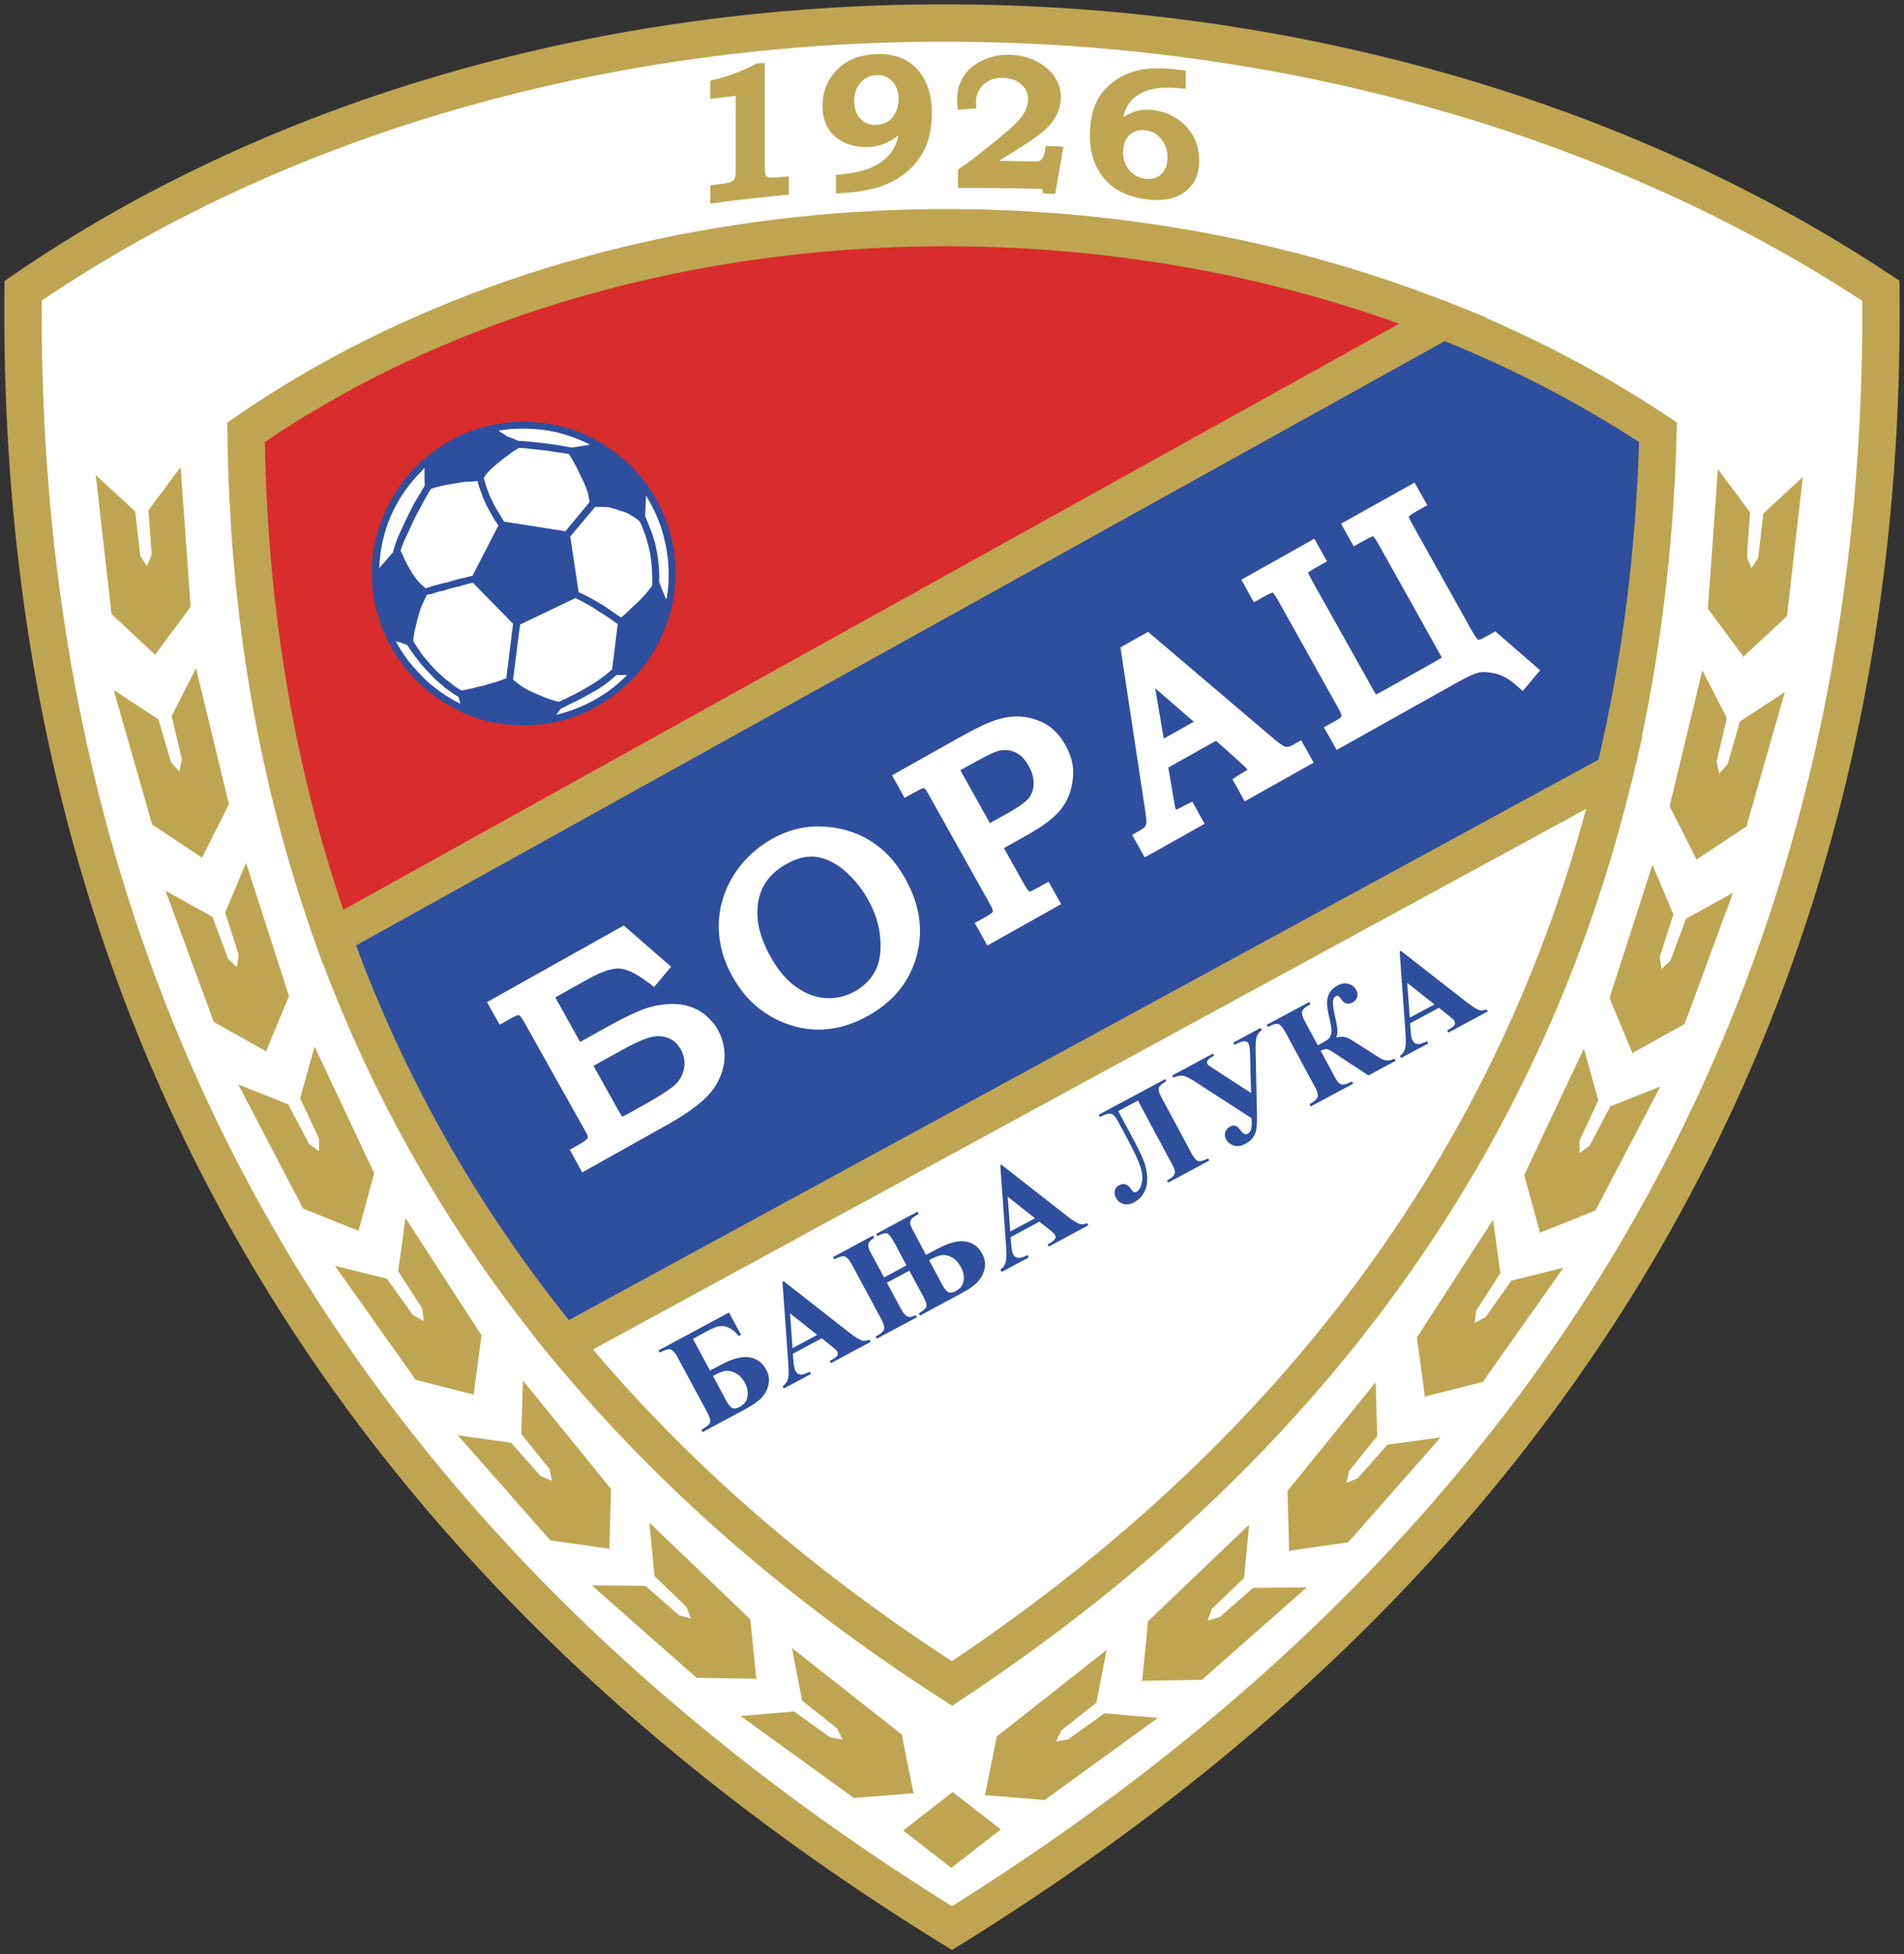 <?xml version="1.0" encoding="UTF-8" standalone="no"?>
<svg
   xmlns:svg="http://www.w3.org/2000/svg"
   xmlns="http://www.w3.org/2000/svg"
   version="1.1"
   width="440.85"
   height="452.383"
   id="svg3127">
  <rect width="100%" height="100%" fill="#333333" stroke="none"/>
  <defs
     id="defs3129" />
  <g
     transform="translate(-196.718,-334.742)"
     id="layer1">
    <path
       d="m 417.143,781.062 c 149.257,-92.546 216.621,-224.361 215.076,-379.009 -123.903,-82.195 -309.296,-83.108 -430.152,0 -1.545,154.648 64.905,286.462 215.076,379.009"
       id="path14"
       style="fill:#ffffff;fill-opacity:1;fill-rule:evenodd;stroke:none" />
    <path
       d="m 417.137,775.989 c 71.338,-44.672 123.588,-98.442 158.21,-159.455 36.024,-63.483 52.991,-134.9 52.565,-212.148 -61.069,-39.886 -136.994,-59.999 -212.549,-59.999 -75.119,0 -149.775,19.878 -208.989,59.949 -0.44,77.449 16.374,149.037 52.468,212.643 34.517,60.826 86.696,114.442 158.295,159.01 z M 582.843,620.787 c -35.689,62.892 -89.657,118.191 -163.438,163.939 l -2.255,1.399 -2.27,-1.399 c -74.054,-45.638 -127.948,-100.782 -163.534,-163.493 -37.239,-65.623 -54.4,-139.431 -53.602,-219.214 l 0.022,-2.239 1.853,-1.272 c 61.016,-41.959 138.195,-62.766 215.744,-62.766 77.957,0 156.387,21.023 219.238,62.715 l 1.917,1.272 0.024,2.29 c 0.795,79.604 -16.525,153.259 -53.699,218.768"
       id="path16"
       style="fill:#bfa552;fill-opacity:1;fill-rule:nonzero;stroke:none" />
    <path
       d="m 570.588,513.48 c 6.053,-25.321 9.339,-51.605 10.014,-78.67 -15.45,-10.305 -32.157,-18.938 -49.699,-25.889 l -257.079,142.667 c 12.095,33.726 29.795,65.289 53.534,94.246 l 243.23,-132.355"
       id="path18"
       style="fill:#2e4f9e;fill-opacity:1;fill-rule:evenodd;stroke:none" />
    <path
       d="m 566.822,510.626 c 2.784,-11.93 4.944,-23.99 6.491,-36.156 1.549,-12.171 2.51,-24.644 2.899,-37.392 -6.867,-4.481 -14.037,-8.662 -21.47,-12.534 -7.636,-3.979 -15.504,-7.596 -23.555,-10.854 l -252.042,139.873 c 5.79,15.58 12.79,30.66 21.043,45.188 8.175,14.393 17.582,28.273 28.26,41.589 l 238.375,-129.713 z m 15.034,-35.078 c -1.691,13.293 -4.04,26.279 -7.064,38.928 l -0.445,1.861 -1.699,0.924 -243.23,132.355 -3.131,1.705 -2.254,-2.751 c -11.944,-14.568 -22.374,-29.774 -31.343,-45.565 -9.141,-16.094 -16.767,-32.769 -22.935,-49.965 l -1.232,-3.438 3.208,-1.779 257.079,-142.667 1.799,-0.999 1.883,0.746 c 8.974,3.555 17.739,7.549 26.236,11.975 8.306,4.327 16.414,9.111 24.273,14.352 l 1.984,1.324 -0.06,2.356 c -0.34,13.635 -1.355,27.19 -3.067,40.638"
       id="path20"
       style="fill:#bfa552;fill-opacity:1;fill-rule:nonzero;stroke:none" />
    <path
       d="m 327.358,645.835 c 23.741,28.956 53.523,55.306 89.785,78.605 84.358,-55.807 133.671,-128.246 153.445,-210.96 l -243.23,132.355"
       id="path22"
       style="fill:#ffffff;fill-opacity:1;fill-rule:evenodd;stroke:none" />
    <path
       d="m 334.026,647.11 c 10.976,12.964 23.21,25.39 36.74,37.235 14.016,12.271 29.45,23.934 46.344,34.936 39.789,-26.676 71.569,-57.123 95.948,-90.639 23.861,-32.806 40.642,-68.578 50.91,-106.657 l -229.941,125.125 z m 31.066,43.718 c -15.273,-13.371 -28.941,-27.477 -41.059,-42.258 l -3.304,-4.03 4.57,-2.487 243.229,-132.355 8.512,-4.633 -2.249,9.411 c -10.215,42.731 -28.218,82.76 -54.746,119.231 -25.453,34.992 -58.742,66.689 -100.522,94.329 l -2.346,1.552 -2.364,-1.519 c -18.139,-11.654 -34.695,-24.087 -49.721,-37.242"
       id="path24"
       style="fill:#bfa552;fill-opacity:1;fill-rule:nonzero;stroke:none" />
    <path
       d="m 530.903,408.921 c -89.38,-35.421 -200.436,-27.2 -277.217,25.889 0.496,41.093 7.024,80.206 20.139,116.779 l 257.079,-142.667"
       id="path26"
       style="fill:#d92c2c;fill-opacity:1;fill-rule:evenodd;stroke:none" />
    <path
       d="m 520.666,409.676 c -42.381,-15.224 -89.151,-20.785 -134.451,-16.555 -46.392,4.331 -91.222,18.931 -128.173,43.93 0.347,19.711 2.099,38.931 5.317,57.594 2.993,17.356 7.263,34.27 12.855,50.69 L 520.666,409.676 z m -135.227,-25.131 c 49.748,-4.646 101.216,2.192 147.053,20.359 l 8.476,3.359 -7.97,4.424 -257.079,142.666 -4.447,2.469 -1.715,-4.781 c -6.582,-18.355 -11.527,-37.361 -14.905,-56.944 -3.43,-19.885 -5.235,-40.321 -5.487,-61.235 l -0.028,-2.281 1.901,-1.315 c 38.551,-26.656 85.567,-42.179 134.201,-46.72"
       id="path28"
       style="fill:#bfa552;fill-opacity:1;fill-rule:nonzero;stroke:none" />
    <path
       d="m 399.478,347.281 c -3.784,0.16 -6.79,1.391 -9,3.656 -2.205,2.263 -3.312,5.044 -3.312,8.312 0,1.984 0.41,3.695 1.25,5.125 0.843,1.431 2.098,2.514 3.719,3.312 1.625,0.8 3.478,1.175 5.531,1.094 1.276,-0.051 2.484,-0.279 3.594,-0.688 1.109,-0.41 2.27,-1.089 3.5,-2.031 -0.263,1.311 -0.713,2.47 -1.375,3.5 -0.661,1.028 -1.552,1.917 -2.625,2.688 -1.076,0.776 -2.39,1.42 -4,1.906 -1.6,0.485 -3.76,0.84 -6.469,1.094 l 0,4.281 c 4.344,-0.214 7.754,-0.744 10.25,-1.594 2.505,-0.853 4.68,-2.079 6.531,-3.75 1.849,-1.667 3.221,-3.584 4.094,-5.719 0.869,-2.126 1.312,-4.689 1.312,-7.688 0,-2.228 -0.325,-4.219 -0.969,-5.969 -0.645,-1.751 -1.619,-3.271 -2.906,-4.531 -2.196,-2.147 -5.223,-3.165 -9.125,-3 z m 31.344,0.156 c -2.435,-0.094 -4.645,0.325 -6.625,1.281 -1.995,0.964 -3.478,2.237 -4.438,3.781 -0.96,1.54 -1.438,3.36 -1.438,5.469 0,0.691 0.076,1.423 0.219,2.188 1.421,-0.115 2.848,-0.23 4.281,-0.344 -0.085,-0.627 -0.125,-1.134 -0.125,-1.5 0,-1.009 0.251,-1.952 0.781,-2.844 0.531,-0.892 1.274,-1.594 2.219,-2.062 0.94,-0.465 2.067,-0.666 3.344,-0.625 1.731,0.056 3.121,0.565 4.156,1.5 1.03,0.93 1.562,2.035 1.562,3.312 0,1.115 -0.3,2.167 -0.844,3.156 -0.756,1.373 -2.251,2.955 -4.5,4.812 -2.203,1.82 -4.201,3.467 -6,4.875 -1.805,1.413 -3.442,2.594 -4.875,3.562 l 0,4.25 c 6.481,-0.019 12.988,0.049 19.469,0.219 0.083,0.362 0.154,0.709 0.25,1.062 0.919,0.037 1.85,0.089 2.781,0.125 0.31,-1.824 0.627,-3.647 0.938,-5.469 0.31,-1.816 0.647,-3.649 0.969,-5.469 -1.371,-0.077 -2.732,-0.156 -4.094,-0.219 -0.059,0.333 -0.101,0.675 -0.156,1 -0.147,0.875 -0.344,1.464 -0.562,1.812 -0.223,0.356 -0.504,0.609 -0.812,0.719 -0.311,0.111 -1.041,0.128 -2.188,0.094 -2.362,-0.07 -4.731,-0.12 -7.094,-0.156 4.918,-2.995 8.19,-5.141 9.812,-6.469 1.624,-1.327 2.811,-2.73 3.531,-4.188 0.64,-1.298 0.969,-2.71 0.969,-4.25 0,-1.521 -0.466,-3.01 -1.375,-4.438 -0.916,-1.441 -2.279,-2.626 -4.094,-3.594 -1.801,-0.961 -3.831,-1.508 -6.062,-1.594 z m -57.031,1.844 c -0.693,0.077 -1.401,0.141 -2.094,0.219 -0.729,0.45 -1.5,0.856 -2.344,1.219 -1.519,0.652 -2.964,1.212 -4.312,1.656 -0.907,0.297 -2.192,0.636 -3.875,1.031 l 0,4.25 c 1.958,-0.263 3.938,-0.506 5.906,-0.75 l 0,8.531 0,8.562 c 0,1.009 -0.076,1.669 -0.219,2 -0.144,0.333 -0.388,0.573 -0.688,0.75 -0.296,0.176 -0.95,0.362 -2,0.5 -1.002,0.131 -2.01,0.261 -3,0.406 l 0,4.219 c 6.051,-0.838 12.124,-1.51 18.188,-2.094 l 0,-4.219 c -0.991,0.089 -1.978,0.156 -2.969,0.25 -0.87,0.084 -1.492,0.089 -1.812,-0.031 -0.324,-0.12 -0.52,-0.37 -0.656,-0.719 -0.079,-0.198 -0.125,-0.814 -0.125,-1.844 l 0,-11.969 0,-11.969 z m 90.406,1.281 c -1.196,0.022 -2.284,0.139 -3.219,0.312 -2.496,0.463 -4.639,1.405 -6.5,2.812 -1.863,1.406 -3.23,3.114 -4.094,5.094 -0.866,1.986 -1.312,4.439 -1.312,7.375 0,2.175 0.324,4.149 0.969,5.906 0.644,1.754 1.626,3.277 2.906,4.625 2.205,2.321 5.258,3.676 9.156,4.188 3.765,0.494 6.737,-0.036 8.969,-1.719 2.208,-1.666 3.312,-4.081 3.312,-7.312 0,-1.94 -0.435,-3.75 -1.281,-5.375 -0.848,-1.625 -2.066,-3.005 -3.688,-4.125 -1.611,-1.11 -3.445,-1.82 -5.5,-2.094 -1.299,-0.172 -2.529,-0.142 -3.625,0.094 -1.099,0.236 -2.257,0.757 -3.5,1.5 0.264,-1.234 0.708,-2.31 1.375,-3.219 0.669,-0.907 1.554,-1.659 2.625,-2.25 1.064,-0.586 2.376,-1.019 4,-1.219 1.61,-0.199 3.784,-0.146 6.469,0.156 l 0,-4.219 c -2.708,-0.374 -5.069,-0.569 -7.062,-0.531 z m -64.531,1.562 c 1.468,-0.061 2.691,0.44 3.656,1.469 0.968,1.032 1.438,2.374 1.438,4.062 0,1.145 -0.223,2.183 -0.656,3.094 -0.436,0.914 -1.034,1.633 -1.812,2.125 -0.784,0.496 -1.711,0.741 -2.75,0.781 -1.456,0.055 -2.651,-0.398 -3.594,-1.406 -0.944,-1.011 -1.438,-2.396 -1.438,-4.125 0,-1.724 0.489,-3.14 1.469,-4.25 0.978,-1.105 2.196,-1.689 3.688,-1.75 z m 61.562,12.719 c 0.243,6.3e-4 0.491,0.03 0.75,0.062 1.469,0.185 2.68,0.874 3.625,2.031 0.953,1.169 1.438,2.59 1.438,4.281 0,1.688 -0.492,2.979 -1.469,3.875 -0.98,0.899 -2.215,1.225 -3.719,1.031 -1.469,-0.19 -2.688,-0.853 -3.656,-2 -0.964,-1.143 -1.438,-2.52 -1.438,-4.156 0,-1.115 0.219,-2.085 0.656,-2.906 0.434,-0.81 1.069,-1.404 1.844,-1.781 0.591,-0.288 1.239,-0.439 1.969,-0.438 z m -222.688,78.031 -7.438,9.969 0.719,10.312 -1.094,2.656 -1.531,-2.406 -1.188,-10.281 -9.125,-8.438 3.656,32.188 10.094,9.438 8.219,-11.125 -2.312,-32.312 z m -5.906,43.438 -0.125,0.156 0.281,0 -0.156,-0.156 z m 361.844,-42.969 -2.312,32.281 8.219,11.125 10.094,-9.406 3.656,-32.188 -9.125,8.438 -1.219,10.281 -1.531,2.375 -1.062,-2.625 0.719,-10.312 -7.438,-9.969 z m 5.906,43.406 -0.156,0.156 0.281,0.031 -0.125,-0.188 z m -358.281,2.688 -5.656,11.062 2.406,10.062 -0.625,2.781 -1.906,-2.125 -2.906,-9.938 -10.375,-6.812 8.906,31.125 11.531,7.688 6.25,-12.375 -7.625,-31.469 z m 1.375,43.844 -0.094,0.156 0.25,-0.062 -0.156,-0.094 z m 347.406,-43.375 -7.594,31.469 6.25,12.312 11.531,-7.625 8.906,-31.125 -10.406,6.812 -2.875,9.938 -1.906,2.094 -0.625,-2.75 2.406,-10.062 -5.688,-11.062 z m -1.344,43.781 -0.188,0.125 0.281,0.094 -0.094,-0.219 z m -335.844,0.812 -4.844,11.438 3.125,9.844 -0.406,2.844 -2.062,-1.969 -3.594,-9.688 -10.875,-6.031 11.188,30.375 12.094,6.781 5.312,-12.781 -9.938,-30.812 z m 4.625,43.594 -0.094,0.188 0.25,-0.094 -0.156,-0.094 z m 321,-43.156 -9.938,30.812 5.312,12.75 12.062,-6.719 11.219,-30.375 -10.875,6 -3.625,9.719 -2.062,1.938 -0.406,-2.812 3.156,-9.844 -4.844,-11.469 z m -4.625,43.562 -0.188,0.125 0.281,0.094 -0.094,-0.219 z m -305.156,-1.5 -3.312,12 4.375,9.344 -0.031,2.875 -2.312,-1.688 -4.812,-9.156 -11.562,-4.594 15,28.719 12.844,5.156 3.625,-13.344 -13.812,-29.312 z m 10.188,42.656 -0.062,0.188 0.25,-0.125 -0.188,-0.062 z m 283.719,-42.188 -13.812,29.281 3.656,13.344 12.844,-5.156 15,-28.688 -11.562,4.594 -4.812,9.125 -2.312,1.688 -0.031,-2.844 4.375,-9.375 -3.344,-11.969 z m -10.156,42.625 -0.219,0.094 0.281,0.125 -0.062,-0.219 z m -262.688,-3.406 -1.688,12.312 5.594,8.688 0.312,2.844 -2.5,-1.375 -6,-8.406 -12.062,-3 18.719,26.406 13.406,3.406 1.812,-13.719 -17.594,-27.156 z m 15.781,40.875 -0.031,0.219 0.219,-0.156 -0.188,-0.062 z m 236.031,-40.438 -17.625,27.188 1.844,13.719 13.406,-3.406 18.688,-26.438 -12.062,3 -6,8.438 -2.5,1.344 0.344,-2.812 5.594,-8.719 -1.688,-12.312 z m -15.781,40.906 -0.219,0.062 0.25,0.156 -0.031,-0.219 z m -208.844,-3.75 -0.375,12.406 6.5,8.062 0.625,2.781 -2.656,-1.094 -6.844,-7.719 -12.312,-1.719 21.406,24.312 13.688,1.938 0.375,-13.812 -20.406,-25.156 z m 20.031,38.969 0,0.219 0.219,-0.188 -0.219,-0.031 z m 177.406,-38.531 -20.406,25.156 0.375,13.844 13.688,-1.969 21.406,-24.281 -12.312,1.688 -6.875,7.75 -2.625,1.094 0.625,-2.781 6.5,-8.062 -0.375,-12.438 z m -20.031,39 -0.219,0.031 0.219,0.188 0,-0.219 z m -148.125,-6.531 1.188,12.375 7.438,7.188 1,2.656 -2.75,-0.75 -7.781,-6.812 -12.438,-0.125 24.281,21.406 13.812,0.219 -1.375,-13.75 -23.375,-22.406 z m 24.75,36.156 0.031,0.219 0.219,-0.219 -0.25,0 z m 114.125,-35.688 -23.406,22.375 -1.375,13.781 13.844,-0.219 24.281,-21.406 -12.438,0.125 -7.781,6.812 -2.75,0.75 0.969,-2.688 7.469,-7.156 1.188,-12.375 z m -24.781,36.156 -0.219,0 0.188,0.188 0.031,-0.188 z m -81.094,-7.594 2.375,12.188 8.094,6.438 1.25,2.562 -2.812,-0.469 -8.406,-6.031 -12.375,1.062 26.219,18.969 13.812,-1.094 -2.719,-13.594 -25.438,-20.031 z m 28.156,33.625 0.031,0.188 0.156,-0.219 -0.188,0.031 z m 44.719,-33.188 -25.438,20.062 -2.719,13.562 13.812,1.125 26.219,-19 -12.375,-1.062 -8.406,6.031 -2.812,0.5 1.25,-2.594 8.094,-6.406 2.375,-12.219 z m -28.156,33.625 -0.188,-0.031 0.156,0.25 0.031,-0.219 z m -7.5,-0.719 -11.438,8.906 11.125,8.656 11.469,-8.906 -11.156,-8.656 z"
       id="path30"
       style="fill:#bfa552;fill-opacity:1;fill-rule:evenodd;stroke:none" />
    <path
       d="m 317.996,432.355 c 4.766,0 9.207,0.953 13.38,2.58 4.364,1.865 8.175,4.486 11.432,7.662 3.294,3.251 5.874,7.186 7.62,11.426 1.746,4.136 2.74,8.621 2.74,13.422 0,4.806 -0.994,9.367 -2.74,13.419 -1.746,4.326 -4.326,8.255 -7.62,11.434 -3.257,3.257 -7.069,5.874 -11.432,7.74 -4.173,1.745 -8.614,2.62 -13.38,2.62 -4.683,0 -9.248,-0.875 -13.419,-2.62 -4.246,-1.866 -8.176,-4.482 -11.431,-7.74 -3.176,-3.179 -5.875,-7.107 -7.621,-11.434 -1.749,-4.051 -2.74,-8.613 -2.74,-13.419 0,-4.801 0.991,-9.286 2.74,-13.422 1.746,-4.24 4.445,-8.175 7.621,-11.426 3.255,-3.176 7.185,-5.798 11.431,-7.662 4.171,-1.627 8.736,-2.58 13.419,-2.58"
       id="path64"
       style="fill:#2e4f9e;fill-opacity:1;fill-rule:evenodd;stroke:none" />
    <path
       d="m 318.009,433.969 c -1.074,0 -2.074,0.011 -3.188,0.094 -0.873,0.116 -1.758,0.228 -2.594,0.344 0.205,0.203 0.46,0.453 0.656,0.531 0.44,0.239 0.755,0.43 1.188,0.781 0.438,0.203 0.877,0.333 1.438,0.531 0.434,0.236 0.854,0.444 1.406,0.562 0.956,0 1.827,0.101 2.938,0.219 0.876,0.086 1.911,0.191 2.906,0.312 1.071,0.116 2.195,0.318 3.188,0.438 1.073,0.194 2.135,0.441 3.25,0.562 l 4.125,-0.656 c -2.26,-1.196 -4.686,-2.074 -7.188,-2.75 -2.624,-0.634 -5.306,-0.969 -8.125,-0.969 z m -1.188,4.469 c -0.674,0.438 -1.57,0.98 -2.438,1.656 -0.754,0.511 -1.619,1.2 -2.375,1.844 -0.755,0.672 -1.426,1.167 -2.062,1.844 -0.434,0.555 -0.993,1.073 -1.188,1.625 0.195,0.756 0.426,1.621 0.75,2.5 0.318,0.87 0.634,1.883 1.188,2.75 0.32,0.88 0.876,1.745 1.312,2.5 0.441,0.756 0.971,1.518 1.406,2.312 l 14.219,2.25 5.594,-6.75 c -0.116,-0.634 -0.212,-1.435 -0.406,-2.188 -0.241,-0.755 -0.588,-1.5 -0.906,-2.375 -0.552,-0.994 -0.978,-2.079 -1.531,-3.188 -0.639,-1.19 -1.299,-2.381 -1.938,-3.375 -0.994,-0.195 -1.991,-0.324 -2.938,-0.438 -0.999,-0.203 -2.014,-0.316 -3,-0.438 -0.956,-0.116 -1.881,-0.191 -2.875,-0.312 -0.873,-0.116 -1.821,-0.219 -2.812,-0.219 z m -21.812,4.656 -0.125,0.125 c -0.235,0.236 -0.412,0.324 -0.531,0.562 -3.061,3.06 -5.466,6.548 -7.219,10.562 -1.548,3.731 -2.471,7.624 -2.594,11.906 0.315,-0.432 0.629,-0.784 1.062,-1.219 0.436,-0.521 0.875,-0.976 1.312,-1.531 0.121,-0.122 0.237,-0.295 0.438,-0.531 0.117,-0.122 0.223,-0.2 0.344,-0.312 0.196,-0.879 0.519,-1.768 0.875,-2.844 0.44,-1.11 0.979,-2.275 1.531,-3.469 0.759,-1.67 1.621,-3.395 2.5,-5.062 0.99,-1.631 1.839,-3.129 2.469,-4.125 0,-0.316 -0.062,-0.642 -0.062,-1 l 0,-1.188 0,-1.062 0,-0.812 z m 12.312,3 c -0.874,0.076 -1.955,0.188 -3.062,0.188 -1.073,0.237 -2.297,0.325 -3.375,0.562 -0.87,0.119 -1.746,0.333 -2.5,0.531 -0.676,0.12 -1.32,0.329 -1.875,0.531 -0.635,0.985 -1.508,2.44 -2.375,4.188 -0.874,1.51 -1.742,3.251 -2.5,5 -0.439,0.994 -0.877,1.864 -1.312,2.812 -0.36,0.797 -0.56,1.559 -0.875,2.312 0.315,0.44 0.515,1.055 0.875,1.844 0.314,0.636 0.752,1.531 1.188,2.281 0.514,0.877 1.077,1.751 1.75,2.625 0.632,0.75 1.308,1.414 2.062,1.969 0.429,-0.236 1.069,-0.367 1.625,-0.562 0.754,-0.242 1.429,-0.324 2.062,-0.562 1.114,-0.196 2.31,-0.534 3.625,-0.969 1.073,-0.2 2.311,-0.526 3.5,-0.844 l 6,-11.656 c -0.552,-0.675 -1.127,-1.567 -1.562,-2.438 -0.439,-0.756 -0.965,-1.635 -1.406,-2.625 -0.431,-0.877 -0.776,-1.732 -1.094,-2.688 -0.315,-0.87 -0.631,-1.627 -0.75,-2.5 z m 38.969,3.375 -0.188,4.75 c 0.079,0.125 -0.016,0.013 0.062,0.25 0,0.122 0.004,0.11 0.125,0.188 0.554,1.434 1.429,3.306 2.062,5.688 0.556,2.308 1.121,5.349 1,9.156 0.121,0.196 0.195,0.434 0.312,0.875 0.12,0.319 0.324,0.654 0.438,1.094 0.239,0.431 0.325,0.85 0.562,1.281 0.12,0.237 0.195,0.578 0.312,0.812 0.237,-0.875 0.315,-1.759 0.438,-2.75 0.122,-1.115 0.125,-2.185 0.125,-3.375 0,-3.297 -0.568,-6.536 -1.438,-9.594 -0.873,-2.941 -2.19,-5.759 -3.812,-8.375 z m -11.781,2.625 -5.75,6.844 1.938,12.875 c 2.186,0.95 4.188,2.17 5.812,3.125 1.626,1.113 2.921,2.079 4.031,2.75 0.64,-0.551 1.259,-1.11 1.938,-1.75 0.629,-0.672 1.434,-1.305 2.188,-2.062 0.552,-0.552 1.07,-1.116 1.625,-1.75 0.554,-0.669 1.001,-1.167 1.438,-1.844 0.079,-3.811 -0.241,-6.777 -0.875,-9.156 -0.554,-2.311 -1.292,-4.166 -1.969,-5.594 -0.63,-0.637 -1.393,-1.174 -2.062,-1.5 -0.754,-0.551 -1.655,-0.869 -2.531,-1.062 -0.874,-0.359 -1.729,-0.575 -2.719,-0.812 -0.951,-0.079 -2.072,-0.062 -3.062,-0.062 z m -28.312,17.531 c -0.955,0.196 -2.062,0.515 -3.25,0.875 -1.07,0.201 -2.31,0.529 -3.5,0.969 -0.869,0.114 -1.484,0.331 -2.156,0.531 -0.519,0.24 -1.198,0.323 -1.75,0.438 -0.316,0.674 -0.655,1.423 -0.969,2.062 -0.361,0.752 -0.675,1.626 -0.875,2.5 -0.351,0.99 -0.545,2.126 -0.781,3 -0.316,1.188 -0.453,2.254 -0.531,3.125 0.516,0.877 1.308,2.08 2.188,3.312 0.948,1.188 2.054,2.368 3.125,3.562 1.114,0.989 2.079,1.97 3.188,2.719 0.875,0.762 1.874,1.444 2.75,1.875 0.95,-0.236 1.812,-0.362 2.688,-0.562 0.874,-0.315 1.754,-0.417 2.625,-0.656 0.877,-0.321 1.746,-0.511 2.625,-0.75 0.755,-0.311 1.62,-0.56 2.375,-0.875 l 1.562,-12.625 -9.312,-9.5 z m 23.75,3.562 -12.812,6.125 -1.625,12.75 c 0.635,0.55 1.288,0.994 1.844,1.438 0.632,0.434 1.409,0.874 2.281,1.312 0.752,0.314 1.7,0.759 2.812,1.188 1.066,0.438 2.249,0.871 3.562,1.188 0.434,-0.079 0.796,-0.331 1.188,-0.531 l 0.125,0 c 1.749,-0.871 3.615,-1.746 5.562,-2.938 1.865,-1.12 3.821,-2.408 5.562,-4.031 l 1.312,-10.562 c -0.08,0 -0.014,0.079 -0.094,0 -1.116,-0.795 -2.405,-1.759 -4.156,-2.75 -1.511,-1.111 -3.5,-2.196 -5.562,-3.188 z m -41.594,9.938 c 0.755,1.433 1.601,2.85 2.594,4.156 0.988,1.314 2.214,2.72 3.406,3.906 1.309,1.427 2.84,2.604 4.344,3.719 1.434,0.986 3.054,1.968 4.562,2.719 0,-0.077 0.016,-0.318 -0.062,-0.438 -0.116,-0.316 -0.13,-0.519 -0.25,-0.875 l 0,-0.219 c -0.122,0 -0.125,-0.094 -0.125,-0.094 -0.948,-0.511 -1.944,-1.215 -2.938,-1.969 -1.066,-0.874 -2.257,-1.867 -3.25,-2.938 -1.192,-1.23 -2.29,-2.404 -3.281,-3.719 -0.954,-1.183 -1.732,-2.385 -2.406,-3.375 -0.319,-0.117 -0.609,-0.193 -0.969,-0.312 -0.198,-0.125 -0.515,-0.233 -0.875,-0.312 -0.195,0 -0.451,-0.125 -0.531,-0.125 -0.115,0 -0.096,-0.125 -0.219,-0.125 z m 51.094,7.875 c -1.745,1.625 -3.715,3.058 -5.781,4.125 -1.982,1.194 -3.825,2.062 -5.656,2.938 l -0.125,0.125 c -0.556,0.237 -1.075,0.434 -1.438,0.75 l -0.938,1.281 c 3.011,-0.751 5.854,-1.819 8.469,-3.25 2.821,-1.505 5.446,-3.471 7.75,-5.781 0,-0.077 0.071,-0.068 0.188,-0.188 l -0.969,0 -1.5,0 z"
       id="path66"
       style="fill:#ffffff;fill-opacity:1;fill-rule:evenodd;stroke:none" />
    <path
       d="m 524.259,446.437 -1.5,0.844 -14.031,7.844 -1.5,0.844 0.844,1.531 1.25,2.219 0.844,1.5 1.5,-0.844 0.938,-0.531 c 0.741,-0.415 1.346,-0.714 1.812,-0.875 0.236,-0.081 0.231,-0.139 0.281,-0.125 0.062,0.016 -0.011,0.052 0.125,0.219 0.324,0.388 0.672,0.926 1.062,1.625 l 13.906,24.875 c 0.338,0.601 0.604,1.055 0.75,1.375 10e-4,0.005 -0.002,0.029 0,0.031 -0.094,0.064 -0.23,0.126 -0.375,0.219 -0.459,0.292 -0.973,0.595 -1.531,0.906 l -11.312,6.344 c -0.647,0.361 -1.19,0.664 -1.625,0.875 -0.156,0.075 -0.276,0.144 -0.375,0.188 -0.007,-0.011 -0.024,-0.051 -0.031,-0.062 -0.195,-0.291 -0.451,-0.723 -0.781,-1.312 l -13.75,-24.531 c -0.431,-0.771 -0.756,-1.404 -0.969,-1.844 -0.096,-0.198 -0.174,-0.335 -0.219,-0.438 0.08,-0.081 0.224,-0.195 0.438,-0.344 0.341,-0.236 0.825,-0.532 1.438,-0.875 l 1.031,-0.562 1.5,-0.844 -0.844,-1.5 -1.25,-2.219 -0.844,-1.531 -1.5,0.844 -13.906,7.812 -1.5,0.844 0.844,1.5 1.219,2.219 0.844,1.5 1.531,-0.844 0.781,-0.469 c 0.76,-0.426 1.391,-0.718 1.844,-0.875 0.228,-0.081 0.206,-0.136 0.25,-0.125 0.079,0.02 -0.045,0.051 0.094,0.219 0.316,0.379 0.691,0.935 1.094,1.656 l 13.906,24.875 c 0.352,0.63 0.593,1.123 0.719,1.531 0.074,0.24 0.102,0.396 0.094,0.438 0,0.004 -0.04,0.075 -0.156,0.188 -0.254,0.244 -0.661,0.516 -1.188,0.812 l -1.25,0.688 -1.5,0.844 0.844,1.5 1.25,2.219 0.844,1.531 1.5,-0.844 25.625,-14.344 c 1.361,-0.762 2.519,-1.396 3.469,-1.844 0.899,-0.425 1.6,-0.7 2.125,-0.844 0.444,-0.115 0.991,-0.174 1.625,-0.156 0.696,0.018 1.456,0.131 2.312,0.312 0.812,0.176 1.641,0.506 2.469,0.969 0.845,0.471 1.715,1.091 2.625,1.906 l 1.344,1.188 1.156,-1.344 1.781,-2.156 1.094,-1.281 -1.281,-1.125 -8.188,-7.094 -0.906,-0.812 -1.062,0.594 -1.438,0.812 c -0.476,0.266 -0.865,0.449 -1.188,0.531 -0.152,0.04 -0.239,0.035 -0.25,0.031 l -0.031,0 c -0.026,-0.007 -0.125,-0.106 -0.281,-0.281 -0.285,-0.324 -0.608,-0.792 -0.969,-1.438 l -14.062,-25.156 -0.031,0 c -0.352,-0.632 -0.576,-1.137 -0.688,-1.531 -0.018,-0.064 -0.065,-0.074 -0.094,-0.062 l 0,-0.031 c 0.007,-0.019 0.117,-0.099 0.344,-0.281 0.367,-0.295 0.896,-0.64 1.594,-1.031 l 0.875,-0.5 1.531,-0.844 -0.844,-1.5 -1.25,-2.219 -0.844,-1.531 z m -61.719,34.562 -1.031,0.594 -4.312,2.406 -1.031,0.594 0.156,1.156 5.531,36.5 c 0.117,0.762 0.206,1.438 0.25,2.031 0.04,0.516 0.052,0.866 0.031,1.031 -0.021,0.171 -0.07,0.328 -0.125,0.469 -0.044,0.111 -0.11,0.21 -0.188,0.312 l -0.031,0.031 c -0.055,0.074 -0.171,0.19 -0.375,0.344 -0.27,0.205 -0.627,0.444 -1.062,0.688 l -1.5,0.844 0.844,1.5 1.219,2.188 0.844,1.531 1.5,-0.844 10.875,-6.094 1.5,-0.844 -0.844,-1.5 -1.219,-2.219 -0.781,-1.406 -1.469,0.719 c -0.086,0.041 -0.268,0.125 -0.562,0.281 -0.244,0.129 -0.477,0.258 -0.688,0.375 -0.282,0.159 -0.515,0.261 -0.719,0.344 -0.121,0.049 -0.216,0.09 -0.25,0.094 -0.045,0.005 -0.075,0.002 -0.094,0 -0.006,0 -0.018,0.005 -0.031,0 -0.002,-0.001 -0.029,0 -0.031,0 -0.004,-0.005 0.013,-0.04 0,-0.062 -0.014,-0.025 -0.048,-0.102 -0.094,-0.281 -0.077,-0.299 -0.147,-0.671 -0.219,-1.094 l -1.406,-8.281 11.062,-6.188 5.438,4.875 c 0.627,0.569 1.104,1.035 1.438,1.375 0.205,0.207 0.345,0.334 0.406,0.406 -0.005,0.015 -0.021,0.043 -0.031,0.062 -0.005,-0.008 -0.035,0.009 -0.062,0.031 -0.179,0.139 -0.417,0.282 -0.75,0.469 l -0.031,0 c -0.217,0.12 -0.427,0.265 -0.656,0.406 -0.276,0.17 -0.497,0.299 -0.656,0.406 l -1.312,0.906 0.781,1.375 1.219,2.188 0.844,1.531 1.5,-0.844 12.969,-7.281 1.5,-0.844 -0.844,-1.5 -1.219,-2.188 -0.844,-1.5 -1.5,0.844 -0.562,0.312 c -0.315,0.176 -0.605,0.291 -0.875,0.344 -0.223,0.044 -0.446,0.039 -0.625,0 l -0.031,0 c -0.225,-0.045 -0.526,-0.203 -0.906,-0.438 -0.482,-0.299 -1.049,-0.726 -1.688,-1.281 l -28.344,-24.094 -0.906,-0.781 z m 1.656,13.062 8.938,7.75 -6.969,3.906 -1.969,-11.656 z m -32,6.531 c -0.989,-8.2e-4 -2.02,0.101 -3.062,0.312 -0.013,0.002 -0.02,-0.001 -0.031,0 l 0,0.031 c -1.12,0.211 -2.511,0.661 -4.188,1.406 -1.635,0.726 -3.555,1.722 -5.781,2.969 l -14.375,8.062 -1.5,0.844 0.844,1.5 1.219,2.219 0.844,1.5 1.531,-0.844 0.844,-0.469 c 0.58,-0.326 1.061,-0.59 1.438,-0.75 0.286,-0.121 0.481,-0.18 0.562,-0.188 l 0.031,0 c 0.049,-0.006 0.094,-0.007 0.125,0 0.019,0.004 0.015,0.019 0.031,0.031 l 0.062,0.031 c 0.034,0.022 0.133,0.14 0.281,0.344 0.219,0.302 0.461,0.701 0.75,1.219 l 13.938,24.906 c 0.306,0.547 0.545,0.998 0.688,1.344 0.099,0.239 0.147,0.42 0.156,0.531 0.002,0.069 0.009,0.124 0,0.156 l -0.031,-0.031 c -0.011,0.043 -0.015,0.122 -0.062,0.188 -0.05,0.07 -0.199,0.2 -0.438,0.375 -0.316,0.233 -0.765,0.506 -1.312,0.812 l -0.844,0.469 -1.531,0.844 0.875,1.5 1.219,2.188 0.844,1.531 1.5,-0.844 14.094,-7.906 1.5,-0.844 -0.844,-1.5 -1.219,-2.188 -0.844,-1.5 -1.531,0.844 -1.25,0.688 c -0.47,0.261 -0.874,0.489 -1.219,0.625 -0.189,0.074 -0.287,0.094 -0.312,0.094 l -0.031,0 c -0.016,0 -0.041,0.006 -0.062,0 -0.085,-0.034 -0.17,-0.104 -0.281,-0.188 -0.043,-0.033 -0.158,-0.195 -0.344,-0.469 -0.265,-0.388 -0.586,-0.902 -0.938,-1.531 l -4.375,-7.844 5.125,-2.875 c 1.979,-1.107 3.64,-2.147 4.969,-3.156 1.401,-1.065 2.484,-2.107 3.25,-3.125 0.779,-1.024 1.403,-2.174 1.844,-3.406 0.439,-1.226 0.704,-2.535 0.812,-3.938 0.101,-1.225 0.018,-2.445 -0.281,-3.688 -0.29,-1.208 -0.797,-2.429 -1.469,-3.625 -0.785,-1.404 -1.68,-2.583 -2.719,-3.531 -1.058,-0.968 -2.254,-1.688 -3.594,-2.188 -1.292,-0.489 -2.618,-0.809 -3.938,-0.906 -0.324,-0.024 -0.639,-0.031 -0.969,-0.031 z m -3.156,7.781 c 0.329,-0.023 0.653,-6.3e-4 0.969,0.031 0.619,0.062 1.208,0.214 1.812,0.5 0.604,0.29 1.156,0.69 1.656,1.188 0.524,0.522 1.001,1.19 1.438,1.969 0.399,0.713 0.694,1.409 0.875,2.094 0.175,0.66 0.27,1.319 0.25,2 -0.02,0.675 -0.109,1.281 -0.281,1.812 l -0.031,0 c -0.168,0.515 -0.405,0.99 -0.719,1.406 -0.331,0.444 -0.875,0.954 -1.656,1.531 -0.849,0.626 -1.978,1.327 -3.344,2.094 l -4.094,2.281 -6.844,-12.25 3.062,-1.688 c 1.501,-0.84 2.735,-1.51 3.719,-1.969 0.94,-0.44 1.65,-0.723 2.156,-0.844 0.342,-0.078 0.702,-0.133 1.031,-0.156 z m -43.75,17.688 c -1.445,0.062 -2.869,0.263 -4.281,0.625 -1.865,0.476 -3.705,1.214 -5.5,2.219 -1.889,1.058 -3.584,2.32 -5.094,3.75 -1.504,1.424 -2.8,3.024 -3.906,4.812 -1.104,1.79 -1.939,3.647 -2.5,5.562 -0.565,1.93 -0.859,3.915 -0.875,5.938 -0.014,2.025 0.245,4.044 0.781,6.031 0.532,1.975 1.335,3.899 2.406,5.812 1.438,2.567 3.16,4.761 5.188,6.562 2.039,1.81 4.378,3.221 6.969,4.219 3.189,1.235 6.385,1.702 9.625,1.406 3.23,-0.296 6.473,-1.356 9.688,-3.156 2.884,-1.615 5.26,-3.579 7.125,-5.875 1.88,-2.317 3.22,-4.942 4.031,-7.906 0.812,-2.97 1.008,-5.961 0.562,-8.969 -0.441,-2.981 -1.516,-5.982 -3.188,-8.969 -1.076,-1.924 -2.281,-3.618 -3.656,-5.094 -1.396,-1.499 -2.95,-2.766 -4.625,-3.781 -1.675,-1.012 -3.449,-1.775 -5.344,-2.312 -1.886,-0.535 -3.866,-0.82 -5.938,-0.875 -0.485,-0.012 -0.987,-0.021 -1.469,0 z m -0.875,6.969 c 0.254,-0.005 0.528,-0.015 0.781,0 0.999,0.064 1.981,0.32 2.969,0.719 1.035,0.419 2.098,0.999 3.156,1.781 1.264,0.94 2.405,2.047 3.469,3.281 1.055,1.225 2.042,2.612 2.906,4.156 0.841,1.501 1.492,2.989 1.969,4.5 0.47,1.49 0.752,3.014 0.875,4.562 0.119,1.546 0.076,2.955 -0.125,4.188 -0.199,1.212 -0.53,2.306 -1.031,3.281 l -0.031,0 c -0.511,0.984 -1.14,1.853 -1.906,2.625 -0.78,0.786 -1.704,1.491 -2.781,2.094 -1.073,0.601 -2.171,1.019 -3.281,1.281 -1.096,0.259 -2.234,0.354 -3.406,0.281 -1.167,-0.068 -2.297,-0.282 -3.406,-0.688 -1.141,-0.417 -2.29,-1.041 -3.406,-1.812 -1.113,-0.767 -2.159,-1.714 -3.156,-2.875 -1.015,-1.183 -1.978,-2.585 -2.875,-4.188 -0.938,-1.676 -1.651,-3.299 -2.156,-4.844 -0.489,-1.498 -0.791,-2.939 -0.875,-4.344 -0.08,-1.405 0.013,-2.708 0.25,-3.906 0.235,-1.177 0.613,-2.275 1.156,-3.281 0.537,-1.006 1.26,-1.94 2.125,-2.781 0.876,-0.855 1.925,-1.624 3.156,-2.312 1.155,-0.647 2.271,-1.129 3.344,-1.406 0.771,-0.202 1.519,-0.297 2.281,-0.312 z m -43.25,15.938 -1.062,0.594 -29.125,16.312 -1.5,0.844 0.844,1.5 1.25,2.219 0.844,1.5 1.5,-0.844 1.219,-0.688 c 0.555,-0.311 1.026,-0.517 1.406,-0.625 0.214,-0.061 0.341,-0.072 0.375,-0.062 0.005,0 0.081,0.062 0.25,0.25 0.309,0.346 0.654,0.887 1.031,1.562 l 14.156,25.25 c 0.253,0.45 0.419,0.844 0.469,1.125 0.022,0.125 0.013,0.193 0,0.219 -0.062,0.136 -0.205,0.285 -0.406,0.469 -0.275,0.251 -0.623,0.505 -1.062,0.75 l -1.219,0.688 -1.5,0.844 0.844,1.531 1.219,2.219 0.844,1.5 1.5,-0.844 18.25,-10.219 c 1.821,-1.02 3.458,-2.027 4.906,-3.031 1.486,-1.031 2.731,-2.045 3.75,-3 1.1,-1.038 2.009,-2.161 2.719,-3.406 0.714,-1.249 1.252,-2.6 1.562,-4.031 0.316,-1.476 0.338,-2.939 0.125,-4.344 -0.214,-1.409 -0.665,-2.77 -1.406,-4.094 -0.549,-0.981 -1.236,-1.857 -2,-2.625 -0.765,-0.769 -1.626,-1.431 -2.594,-1.969 -0.976,-0.539 -2.019,-0.919 -3.156,-1.156 -1.124,-0.235 -2.306,-0.309 -3.531,-0.25 -1.194,0.054 -2.395,0.219 -3.594,0.5 -1.179,0.278 -2.365,0.657 -3.531,1.156 -1.106,0.48 -2.376,1.065 -3.781,1.781 -1.36,0.694 -2.877,1.525 -4.562,2.469 l -5.156,2.875 -5.75,-10.312 7.469,-4.188 c 1.641,-0.919 3.096,-1.584 4.375,-2 1.166,-0.381 2.195,-0.55 3.031,-0.5 0.833,0.056 1.78,0.336 2.844,0.844 1.171,0.559 2.445,1.37 3.844,2.438 l 1.312,1 1.062,-1.25 1.781,-2.156 1.094,-1.281 -1.281,-1.125 -8.75,-7.625 -0.906,-0.812 z m 8.062,25.625 c 0.705,0.007 1.396,0.139 2.062,0.375 0.656,0.235 1.225,0.568 1.719,1 0.515,0.449 0.955,1.025 1.344,1.719 0.399,0.711 0.657,1.439 0.781,2.156 0.121,0.711 0.11,1.423 -0.031,2.156 l 0,0.031 c -0.146,0.764 -0.385,1.439 -0.719,2.062 -0.329,0.611 -0.734,1.174 -1.25,1.656 -0.589,0.549 -1.455,1.171 -2.562,1.906 -1.143,0.757 -2.559,1.616 -4.25,2.562 l -3.562,2 c -0.649,0.364 -1.143,0.624 -1.531,0.812 -0.17,0.081 -0.328,0.172 -0.438,0.219 -0.002,-0.004 0.004,-0.028 0,-0.031 -0.23,-0.339 -0.51,-0.772 -0.812,-1.312 l -5.844,-10.438 5.562,-3.094 c 1.613,-0.904 3.018,-1.657 4.219,-2.219 1.175,-0.549 2.208,-0.949 3.094,-1.219 0.761,-0.231 1.502,-0.352 2.219,-0.344 z"
       id="path86"
       style="fill:#ffffff;fill-opacity:1;fill-rule:nonzero;stroke:none" />
    <path
       d="m 521.072,554.844 -0.281,0.125 1.344,18.719 c 0.129,1.782 0.124,3.026 -0.062,3.719 -0.188,0.698 -0.594,1.284 -1.219,1.75 l 0.25,0.5 6.312,-3.375 -0.281,-0.5 c -1.025,0.456 -1.702,0.671 -2.031,0.656 -0.562,-0.02 -0.994,-0.284 -1.281,-0.812 -0.212,-0.4 -0.365,-0.994 -0.438,-1.75 l -0.188,-2.25 6.688,-3.594 2.281,1.812 c 0.59,0.475 0.904,0.738 0.969,0.812 0.146,0.146 0.258,0.301 0.344,0.469 0.152,0.28 0.186,0.552 0.062,0.812 -0.188,0.362 -0.672,0.728 -1.406,1.125 l -0.344,0.219 0.25,0.5 9.156,-4.906 -0.281,-0.5 c -0.599,0.268 -1.124,0.336 -1.594,0.219 -0.623,-0.161 -1.654,-0.818 -3.094,-1.938 l -15.156,-11.812 z m 1.469,7.406 6.312,5 -5.719,3.062 -0.594,-8.062 z m -14.188,0.125 c -0.624,-0.033 -1.301,0.137 -1.969,0.5 -0.901,0.484 -1.53,1.107 -1.906,1.844 -0.375,0.735 -0.54,1.551 -0.5,2.438 0.04,0.891 0.263,2.141 0.656,3.75 0.344,1.371 0.45,2.333 0.344,2.938 -0.106,0.6 -0.316,1.077 -0.656,1.375 -0.345,0.297 -1.163,0.8 -2.469,1.5 l -3.062,-5.656 c -0.505,-0.945 -0.691,-1.68 -0.562,-2.188 0.128,-0.509 0.661,-1 1.594,-1.5 l 0.312,-0.188 -0.281,-0.5 -9.844,5.281 0.281,0.5 0.406,-0.188 c 0.961,-0.515 1.68,-0.674 2.156,-0.438 0.476,0.237 0.995,0.925 1.594,2.031 l 6.812,12.625 c 0.536,0.993 0.709,1.738 0.531,2.219 -0.176,0.486 -0.796,1.022 -1.875,1.625 l 0.281,0.531 9.844,-5.281 -0.281,-0.531 c -1.014,0.542 -1.769,0.797 -2.281,0.75 -0.509,-0.052 -1.042,-0.531 -1.531,-1.438 l -3.438,-6.406 c 0.657,-0.315 1.135,-0.44 1.438,-0.375 0.302,0.059 0.899,0.356 1.781,0.938 l 7.812,5.156 6.312,-3.375 -0.281,-0.531 c -0.583,0.316 -1.141,0.463 -1.688,0.438 -0.545,-0.026 -1.119,-0.214 -1.688,-0.562 l -3.75,-2.406 c -1.699,-1.114 -2.785,-1.784 -3.25,-2.031 -0.471,-0.242 -0.921,-0.4 -1.375,-0.469 -0.449,-0.069 -1.014,-0.014 -1.688,0.156 0.224,-0.644 0.301,-1.333 0.219,-2.062 -0.077,-0.729 -0.281,-1.774 -0.594,-3.156 -0.311,-1.41 -0.448,-2.461 -0.406,-3.094 0.041,-0.632 0.268,-1.059 0.688,-1.281 0.389,-0.212 0.756,0 1.125,0.594 0.744,1.181 1.656,1.471 2.719,0.906 0.54,-0.294 0.88,-0.69 1.062,-1.219 0.181,-0.53 0.121,-1.084 -0.188,-1.656 -0.398,-0.744 -1.001,-1.219 -1.812,-1.438 -0.203,-0.055 -0.386,-0.114 -0.594,-0.125 z m -19.75,10.312 -6.344,3.406 0.281,0.5 c 1.209,-0.608 2.006,-0.896 2.406,-0.844 0.399,0.049 0.675,0.245 0.844,0.562 0.229,0.416 0.35,1.238 0.375,2.469 l 0.219,8.969 -9.344,-6.062 c -0.412,-0.274 -0.677,-0.494 -0.781,-0.688 -0.282,-0.524 0.125,-1.095 1.219,-1.688 l 0.375,-0.188 -0.281,-0.5 -9.438,5.062 0.281,0.5 c 0.843,-0.375 1.567,-0.517 2.156,-0.438 0.584,0.079 1.431,0.466 2.562,1.188 l 13.375,8.656 0.031,0.688 c 0.075,1.567 -0.221,2.527 -0.875,2.875 -0.55,0.299 -1.083,0.083 -1.625,-0.656 -0.456,-0.625 -0.876,-1.018 -1.25,-1.156 -0.374,-0.134 -0.81,-0.052 -1.312,0.219 -0.529,0.287 -0.885,0.694 -1.062,1.25 -0.176,0.551 -0.105,1.11 0.188,1.656 0.369,0.679 0.97,1.164 1.781,1.438 0.811,0.268 1.704,0.142 2.719,-0.406 0.927,-0.5 1.615,-1.147 2.062,-1.938 0.445,-0.79 0.644,-2.355 0.594,-4.656 l -0.312,-14.688 c -0.037,-1.654 0.031,-2.8 0.219,-3.438 0.193,-0.644 0.599,-1.156 1.219,-1.562 l -0.281,-0.531 z m -22.094,11.844 -15.406,8.25 0.281,0.531 c 0.934,-0.472 1.625,-0.743 2.062,-0.781 0.443,-0.04 0.816,0.069 1.125,0.344 0.302,0.269 0.738,0.924 1.281,1.938 l 1.906,3.562 c 1.401,2.611 2.384,4.666 2.906,6.156 0.529,1.489 0.677,2.797 0.438,3.938 -0.24,1.141 -0.662,1.873 -1.25,2.188 -0.416,0.228 -0.792,0.035 -1.156,-0.531 -0.824,-1.272 -1.776,-1.601 -2.844,-1.031 -0.578,0.309 -0.931,0.741 -1.031,1.281 -0.107,0.54 -0.002,1.105 0.312,1.688 0.38,0.708 0.956,1.166 1.719,1.375 0.756,0.209 1.589,0.081 2.5,-0.406 1.004,-0.544 1.755,-1.311 2.281,-2.312 0.526,-1.006 0.761,-2.2 0.688,-3.594 -0.069,-1.394 -0.389,-2.761 -0.938,-4.062 -0.55,-1.3 -1.449,-3.111 -2.719,-5.469 l -3.031,-5.656 4.562,-2.438 7.938,14.812 c 0.396,0.739 0.608,1.295 0.625,1.656 0.018,0.367 -0.101,0.676 -0.344,0.969 -0.241,0.291 -0.74,0.65 -1.5,1.062 l 0.281,0.5 9.531,-5.125 -0.281,-0.5 c -1.079,0.555 -1.854,0.759 -2.312,0.625 -0.46,-0.14 -0.963,-0.716 -1.5,-1.719 l -7.062,-13.156 c -0.479,-0.884 -0.654,-1.55 -0.531,-2.031 0.122,-0.486 0.694,-1.009 1.719,-1.562 l -0.25,-0.5 z m -37.938,19.812 -0.25,0.125 1.344,18.719 c 0.129,1.781 0.094,3.026 -0.094,3.719 -0.188,0.698 -0.594,1.282 -1.219,1.75 l 0.281,0.531 6.281,-3.375 -0.281,-0.531 c -1.025,0.455 -1.702,0.671 -2.031,0.656 -0.561,-0.02 -0.994,-0.284 -1.281,-0.812 -0.212,-0.399 -0.335,-0.994 -0.406,-1.75 l -0.219,-2.25 6.688,-3.594 2.281,1.812 c 0.59,0.474 0.904,0.738 0.969,0.812 0.146,0.146 0.287,0.302 0.375,0.469 0.152,0.281 0.155,0.554 0.031,0.812 -0.189,0.362 -0.642,0.76 -1.375,1.156 l -0.375,0.188 0.281,0.531 9.125,-4.938 -0.281,-0.5 c -0.6,0.266 -1.123,0.336 -1.594,0.219 -0.621,-0.161 -1.654,-0.786 -3.094,-1.906 l -15.156,-11.844 z m 1.469,7.406 6.312,5 -5.719,3.062 -0.594,-8.062 z m -20.906,3.469 -9.562,5.156 0.281,0.5 c 1.095,-0.565 1.86,-0.776 2.281,-0.625 0.416,0.155 0.991,0.902 1.719,2.25 l 2.75,5.156 -5.188,2.781 -3.188,-5.906 c -0.429,-0.797 -0.551,-1.425 -0.406,-1.906 0.144,-0.481 0.579,-0.925 1.312,-1.344 l -0.281,-0.531 -9.281,5 0.281,0.5 c 1.106,-0.57 1.919,-0.785 2.438,-0.656 0.519,0.128 1.054,0.725 1.625,1.781 l 6.781,12.594 c 0.64,1.188 0.879,2.029 0.719,2.5 -0.156,0.475 -0.672,0.959 -1.562,1.438 -0.049,0.028 -0.169,0.094 -0.375,0.219 l 0.25,0.5 9.281,-4.969 -0.281,-0.5 c -0.804,0.435 -1.456,0.537 -1.938,0.312 -0.481,-0.231 -0.984,-0.861 -1.531,-1.875 l -3.188,-5.938 5.188,-2.781 3.344,6.188 c 0.532,0.999 0.734,1.708 0.594,2.156 -0.139,0.444 -0.741,0.961 -1.75,1.531 l 0.281,0.531 9.812,-5.281 c 1.79,-0.966 3.049,-1.899 3.781,-2.781 0.726,-0.882 1.209,-1.886 1.406,-3 0.196,-1.114 -0.019,-2.208 -0.594,-3.281 -0.853,-1.58 -2.119,-2.514 -3.844,-2.812 -1.729,-0.292 -3.939,0.305 -6.625,1.75 l -2.531,1.344 -2.938,-5.5 c -0.495,-0.922 -0.75,-1.548 -0.75,-1.844 -10e-4,-0.302 0.109,-0.624 0.312,-0.938 0.21,-0.314 0.771,-0.699 1.656,-1.188 l -0.281,-0.531 z m 6,10.031 c 0.57,0.002 1.206,0.165 1.875,0.5 0.887,0.451 1.617,1.219 2.188,2.281 0.435,0.809 0.659,1.554 0.688,2.25 0.024,0.703 -0.09,1.339 -0.375,1.906 -0.279,0.574 -0.819,1.067 -1.562,1.469 -0.519,0.278 -1.019,0.357 -1.5,0.25 -0.476,-0.101 -0.983,-0.703 -1.562,-1.781 l -3.062,-5.688 c 1.133,-0.609 2.062,-0.983 2.781,-1.125 0.179,-0.037 0.341,-0.063 0.531,-0.062 z m -36.969,6.062 -0.281,0.156 1.344,18.719 c 0.13,1.782 0.125,3.027 -0.062,3.719 -0.188,0.698 -0.624,1.284 -1.25,1.75 l 0.281,0.5 6.312,-3.375 -0.281,-0.5 c -1.025,0.458 -1.701,0.671 -2.031,0.656 -0.561,-0.02 -0.994,-0.315 -1.281,-0.844 -0.212,-0.4 -0.365,-0.963 -0.438,-1.719 l -0.188,-2.25 6.688,-3.594 2.281,1.812 c 0.59,0.474 0.904,0.738 0.969,0.812 0.145,0.146 0.256,0.302 0.344,0.469 0.152,0.281 0.186,0.554 0.062,0.812 -0.188,0.364 -0.672,0.729 -1.406,1.125 l -0.375,0.219 0.281,0.5 9.156,-4.906 -0.281,-0.531 c -0.599,0.268 -1.124,0.338 -1.594,0.219 -0.623,-0.16 -1.685,-0.786 -3.125,-1.906 l -15.125,-11.844 z m -12.656,7.25 -16.312,8.781 0.281,0.5 c 1.16,-0.625 1.991,-0.858 2.5,-0.719 0.502,0.134 1.056,0.744 1.625,1.812 l 6.969,12.938 c 0.532,0.983 0.704,1.718 0.531,2.188 -0.171,0.47 -0.841,1.01 -2,1.656 l 0.281,0.531 10.125,-5.438 c 1.791,-0.968 3.049,-1.899 3.781,-2.781 0.728,-0.882 1.21,-1.886 1.406,-3 0.196,-1.114 -0.018,-2.203 -0.594,-3.281 -0.853,-1.581 -2.12,-2.52 -3.844,-2.812 -1.73,-0.297 -3.959,0.3 -6.656,1.75 l -2.5,1.312 -3.938,-7.344 3.438,-1.875 c 1.188,-0.641 2.141,-0.98 2.844,-1.062 0.696,-0.083 1.415,0.061 2.156,0.438 0.741,0.37 1.474,0.986 2.156,1.844 l 0.531,-0.281 -2.781,-5.156 z m 14.125,0.188 6.312,5 -5.719,3.062 -0.594,-8.062 z m -14.531,13.312 c 0.57,0.002 1.206,0.162 1.875,0.5 0.887,0.446 1.623,1.192 2.188,2.25 0.591,1.096 0.784,2.186 0.625,3.219 -0.154,1.032 -0.785,1.819 -1.875,2.406 -0.674,0.362 -1.239,0.45 -1.688,0.219 -0.444,-0.231 -0.891,-0.818 -1.375,-1.719 l -3.062,-5.688 c 1.133,-0.609 2.033,-1.009 2.75,-1.156 0.18,-0.037 0.372,-0.032 0.562,-0.031 z"
       id="path98"
       style="fill:#2e4f9e;fill-opacity:1;fill-rule:evenodd;stroke:none" />
  </g>
</svg>

